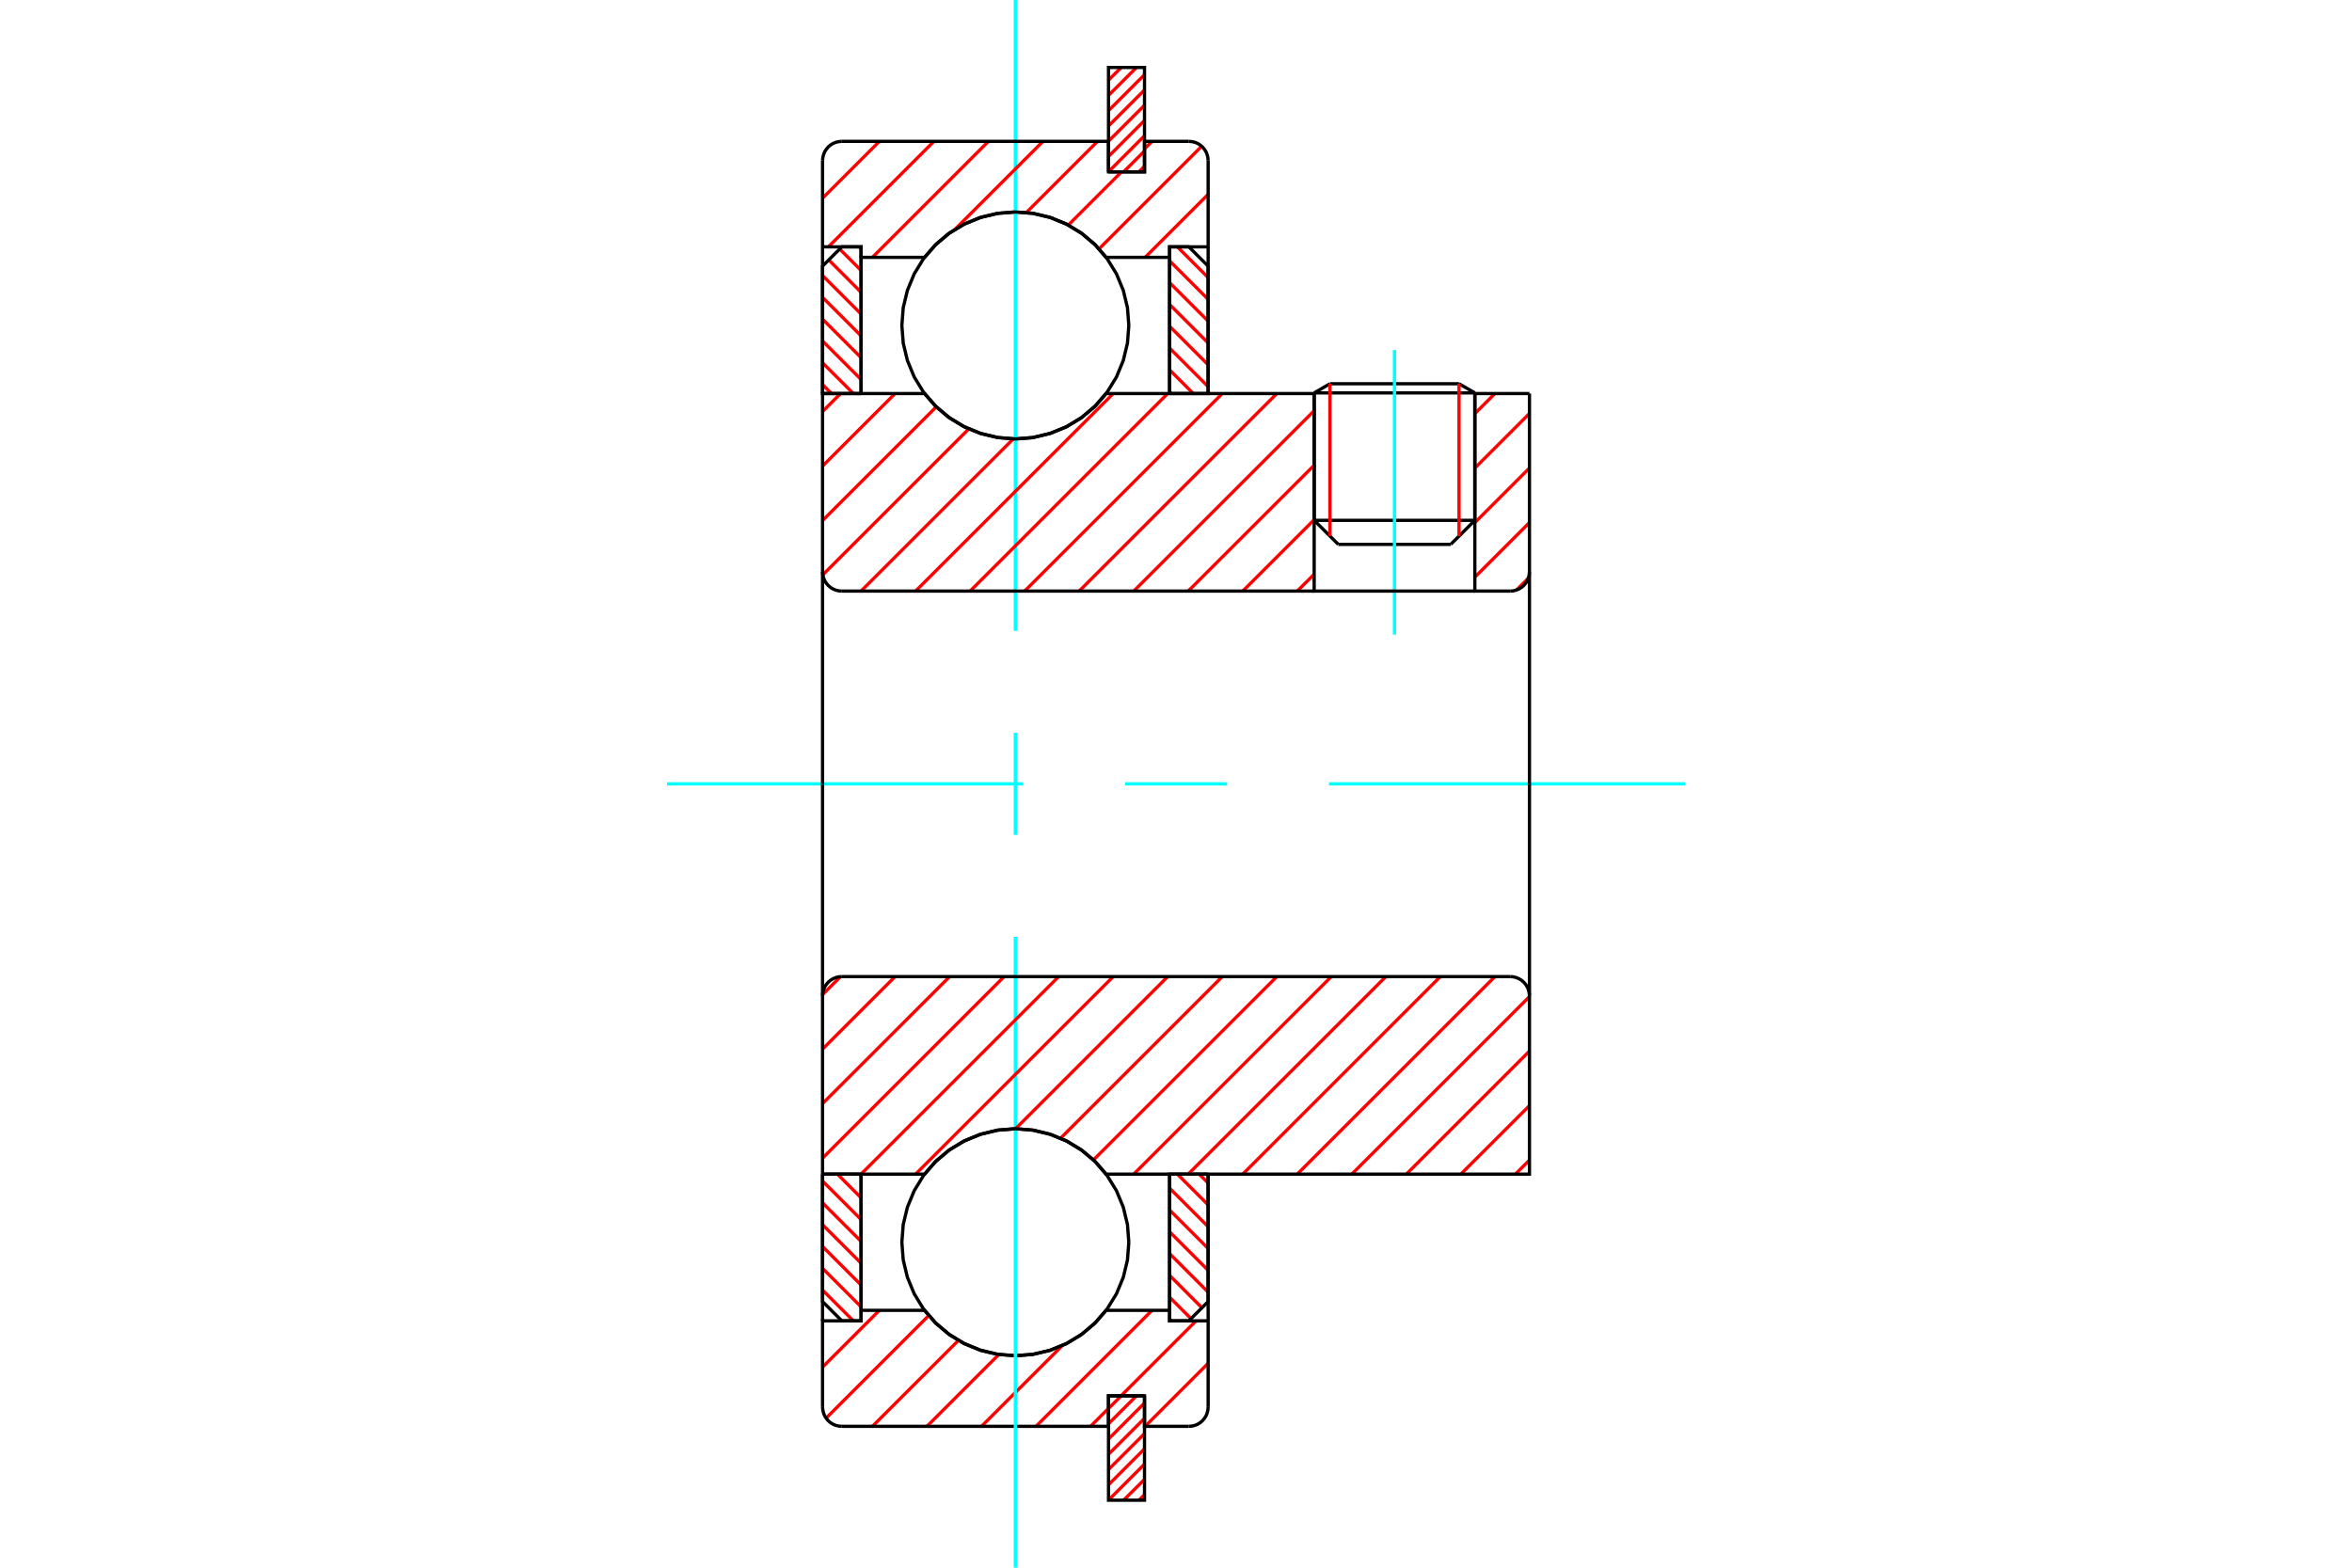 <?xml version="1.0" standalone="no"?>
<!DOCTYPE svg PUBLIC "-//W3C//DTD SVG 1.1//EN"
	"http://www.w3.org/Graphics/SVG/1.1/DTD/svg11.dtd">
<svg xmlns="http://www.w3.org/2000/svg" height="100%" width="100%" viewBox="0 0 36000 24000">
	<rect x="-1800" y="-1200" width="39600" height="26400" style="fill:#FFF"/>
	<g style="fill:none; fill-rule:evenodd" transform="matrix(1 0 0 1 0 0)">
		<g style="fill:none; stroke:#000; stroke-width:50; shape-rendering:geometricPrecision">
			<line x1="22574" y1="6015" x2="20115" y2="6015"/>
			<line x1="20356" y1="5875" x2="22332" y2="5875"/>
			<line x1="20115" y1="7966" x2="22574" y2="7966"/>
			<line x1="22205" y1="8334" x2="20484" y2="8334"/>
			<line x1="20356" y1="5875" x2="20115" y2="6015"/>
			<line x1="22574" y1="6015" x2="22332" y2="5875"/>
			<line x1="22205" y1="8334" x2="22574" y2="7966"/>
			<line x1="20115" y1="7966" x2="20484" y2="8334"/>
			<line x1="20115" y1="6015" x2="20115" y2="7966"/>
			<line x1="22574" y1="7966" x2="22574" y2="6015"/>
		</g>
		<g style="fill:none; stroke:#0FF; stroke-width:50; shape-rendering:geometricPrecision">
			<line x1="21344" y1="9715" x2="21344" y2="5359"/>
		</g>
		<g style="fill:none; stroke:#F00; stroke-width:50; shape-rendering:geometricPrecision">
			<line x1="22332" y1="5875" x2="22332" y2="8207"/>
			<line x1="20356" y1="8207" x2="20356" y2="5875"/>
			<line x1="17518" y1="22881" x2="17432" y2="22967"/>
			<line x1="17518" y1="22648" x2="17198" y2="22967"/>
			<line x1="17518" y1="22414" x2="16967" y2="22965"/>
			<line x1="17518" y1="22180" x2="16967" y2="22731"/>
			<line x1="17518" y1="21947" x2="16967" y2="22497"/>
			<line x1="17518" y1="21713" x2="16967" y2="22264"/>
			<line x1="17518" y1="21479" x2="16967" y2="22030"/>
			<line x1="17395" y1="21369" x2="16967" y2="21796"/>
			<line x1="17161" y1="21369" x2="16967" y2="21563"/>
		</g>
		<g style="fill:none; stroke:#000; stroke-width:50; shape-rendering:geometricPrecision">
			<polyline points="17518,21369 17518,22967 17380,22967 17105,22967 16967,22967 16967,21369 17518,21369"/>
		</g>
		<g style="fill:none; stroke:#0FF; stroke-width:50; shape-rendering:geometricPrecision">
			<line x1="10210" y1="12000" x2="15658" y2="12000"/>
			<line x1="17219" y1="12000" x2="18781" y2="12000"/>
			<line x1="20342" y1="12000" x2="25790" y2="12000"/>
		</g>
		<g style="fill:none; stroke:#F00; stroke-width:50; shape-rendering:geometricPrecision">
			<line x1="17518" y1="2545" x2="17432" y2="2631"/>
			<line x1="17518" y1="2312" x2="17198" y2="2631"/>
			<line x1="17518" y1="2078" x2="16967" y2="2629"/>
			<line x1="17518" y1="1844" x2="16967" y2="2395"/>
			<line x1="17518" y1="1611" x2="16967" y2="2161"/>
			<line x1="17518" y1="1377" x2="16967" y2="1928"/>
			<line x1="17518" y1="1143" x2="16967" y2="1694"/>
			<line x1="17395" y1="1033" x2="16967" y2="1460"/>
			<line x1="17161" y1="1033" x2="16967" y2="1227"/>
		</g>
		<g style="fill:none; stroke:#000; stroke-width:50; shape-rendering:geometricPrecision">
			<polyline points="16967,2631 16967,1033 17105,1033 17380,1033 17518,1033 17518,2631 16967,2631"/>
		</g>
		<g style="fill:none; stroke:#F00; stroke-width:50; shape-rendering:geometricPrecision">
			<line x1="12590" y1="19750" x2="13061" y2="20221"/>
			<line x1="12590" y1="19417" x2="13180" y2="20007"/>
			<line x1="12590" y1="19083" x2="13180" y2="19673"/>
			<line x1="12590" y1="18749" x2="13180" y2="19339"/>
			<line x1="12590" y1="18415" x2="13180" y2="19005"/>
			<line x1="12590" y1="18081" x2="13180" y2="18671"/>
			<line x1="12818" y1="17975" x2="13180" y2="18338"/>
			<line x1="13152" y1="17975" x2="13180" y2="18004"/>
		</g>
		<g style="fill:none; stroke:#000; stroke-width:50; shape-rendering:geometricPrecision">
			<polyline points="12590,17975 12590,19926 12885,20221 13180,20221 13180,17975 12590,17975"/>
		</g>
		<g style="fill:none; stroke:#F00; stroke-width:50; shape-rendering:geometricPrecision">
			<line x1="12590" y1="5888" x2="12727" y2="6025"/>
			<line x1="12590" y1="5554" x2="13061" y2="6025"/>
			<line x1="12590" y1="5220" x2="13180" y2="5810"/>
			<line x1="12590" y1="4886" x2="13180" y2="5476"/>
			<line x1="12590" y1="4552" x2="13180" y2="5142"/>
			<line x1="12590" y1="4218" x2="13180" y2="4808"/>
			<line x1="12685" y1="3979" x2="13180" y2="4475"/>
			<line x1="12852" y1="3812" x2="13180" y2="4141"/>
			<line x1="13152" y1="3779" x2="13180" y2="3807"/>
		</g>
		<g style="fill:none; stroke:#000; stroke-width:50; shape-rendering:geometricPrecision">
			<polyline points="13180,6025 13180,3779 12885,3779 12590,4074 12590,6025 13180,6025"/>
		</g>
		<g style="fill:none; stroke:#F00; stroke-width:50; shape-rendering:geometricPrecision">
			<line x1="18355" y1="17975" x2="18492" y2="18112"/>
			<line x1="18021" y1="17975" x2="18492" y2="18446"/>
			<line x1="17902" y1="18190" x2="18492" y2="18780"/>
			<line x1="17902" y1="18524" x2="18492" y2="19114"/>
			<line x1="17902" y1="18858" x2="18492" y2="19448"/>
			<line x1="17902" y1="19192" x2="18492" y2="19782"/>
			<line x1="17902" y1="19525" x2="18397" y2="20021"/>
			<line x1="17902" y1="19859" x2="18230" y2="20188"/>
			<line x1="17902" y1="20193" x2="17930" y2="20221"/>
		</g>
		<g style="fill:none; stroke:#000; stroke-width:50; shape-rendering:geometricPrecision">
			<polyline points="18492,17975 18492,19926 18197,20221 17902,20221 17902,17975 18492,17975"/>
		</g>
		<g style="fill:none; stroke:#F00; stroke-width:50; shape-rendering:geometricPrecision">
			<line x1="18021" y1="3779" x2="18492" y2="4250"/>
			<line x1="17902" y1="3993" x2="18492" y2="4583"/>
			<line x1="17902" y1="4327" x2="18492" y2="4917"/>
			<line x1="17902" y1="4661" x2="18492" y2="5251"/>
			<line x1="17902" y1="4995" x2="18492" y2="5585"/>
			<line x1="17902" y1="5329" x2="18492" y2="5919"/>
			<line x1="17902" y1="5662" x2="18264" y2="6025"/>
			<line x1="17902" y1="5996" x2="17930" y2="6025"/>
		</g>
		<g style="fill:none; stroke:#000; stroke-width:50; shape-rendering:geometricPrecision">
			<polyline points="17902,6025 17902,3779 18197,3779 18492,4074 18492,6025 17902,6025"/>
			<polyline points="17278,4982 17257,4710 17193,4445 17089,4193 16946,3961 16769,3754 16562,3577 16330,3434 16078,3330 15813,3266 15541,3245 15269,3266 15004,3330 14752,3434 14520,3577 14313,3754 14135,3961 13993,4193 13889,4445 13825,4710 13804,4982 13825,5254 13889,5519 13993,5771 14135,6003 14313,6211 14520,6388 14752,6530 15004,6634 15269,6698 15541,6720 15813,6698 16078,6634 16330,6530 16562,6388 16769,6211 16946,6003 17089,5771 17193,5519 17257,5254 17278,4982"/>
			<polyline points="17278,19018 17257,18746 17193,18481 17089,18229 16946,17997 16769,17789 16562,17612 16330,17470 16078,17366 15813,17302 15541,17280 15269,17302 15004,17366 14752,17470 14520,17612 14313,17789 14135,17997 13993,18229 13889,18481 13825,18746 13804,19018 13825,19290 13889,19555 13993,19807 14135,20039 14313,20246 14520,20423 14752,20566 15004,20670 15269,20734 15541,20755 15813,20734 16078,20670 16330,20566 16562,20423 16769,20246 16946,20039 17089,19807 17193,19555 17257,19290 17278,19018"/>
		</g>
		<g style="fill:none; stroke:#F00; stroke-width:50; shape-rendering:geometricPrecision">
			<line x1="18492" y1="20871" x2="17527" y2="21836"/>
			<line x1="18307" y1="20221" x2="17159" y2="21369"/>
			<line x1="16967" y1="21561" x2="16692" y2="21836"/>
			<line x1="17633" y1="20060" x2="15857" y2="21836"/>
			<line x1="16261" y1="20598" x2="15023" y2="21836"/>
			<line x1="15288" y1="20736" x2="14188" y2="21836"/>
			<line x1="14670" y1="20520" x2="13353" y2="21836"/>
			<line x1="14215" y1="20140" x2="12644" y2="21711"/>
			<line x1="13460" y1="20060" x2="12590" y2="20930"/>
		</g>
		<g style="fill:none; stroke:#000; stroke-width:50; shape-rendering:geometricPrecision">
			<polyline points="18492,17975 18492,20221 18492,21541"/>
			<polyline points="18197,21836 18243,21832 18288,21822 18331,21804 18370,21780 18405,21750 18435,21714 18460,21675 18477,21632 18488,21587 18492,21541"/>
			<polyline points="18197,21836 17518,21836 17518,21369 16967,21369 16967,21836 12885,21836"/>
			<polyline points="12590,21541 12594,21587 12605,21632 12622,21675 12647,21714 12677,21750 12712,21780 12751,21804 12794,21822 12839,21832 12885,21836"/>
			<polyline points="12590,21541 12590,20221 13180,20221 13180,20060 13180,17975"/>
			<polyline points="13180,20060 14151,20060 14328,20262 14534,20434 14764,20572 15012,20673 15274,20734 15541,20755 15808,20734 16069,20673 16318,20572 16548,20434 16754,20262 16931,20060 17902,20060 17902,17975"/>
			<polyline points="17902,20060 17902,20221 18492,20221"/>
			<line x1="12590" y1="20221" x2="12590" y2="17975"/>
		</g>
		<g style="fill:none; stroke:#0FF; stroke-width:50; shape-rendering:geometricPrecision">
			<line x1="15541" y1="24000" x2="15541" y2="14342"/>
			<line x1="15541" y1="12781" x2="15541" y2="11219"/>
			<line x1="15541" y1="9658" x2="15541" y2="0"/>
		</g>
		<g style="fill:none; stroke:#F00; stroke-width:50; shape-rendering:geometricPrecision">
			<line x1="18492" y1="2975" x2="17527" y2="3940"/>
			<line x1="18393" y1="2239" x2="16822" y2="3810"/>
			<line x1="17633" y1="2164" x2="17518" y2="2279"/>
			<line x1="17166" y1="2631" x2="16351" y2="3446"/>
			<line x1="16799" y1="2164" x2="15709" y2="3254"/>
			<line x1="15964" y1="2164" x2="14615" y2="3513"/>
			<line x1="15129" y1="2164" x2="13353" y2="3940"/>
			<line x1="14295" y1="2164" x2="12680" y2="3779"/>
			<line x1="13460" y1="2164" x2="12590" y2="3034"/>
		</g>
		<g style="fill:none; stroke:#000; stroke-width:50; shape-rendering:geometricPrecision">
			<polyline points="12590,6025 12590,3779 12590,2459"/>
			<polyline points="12885,2164 12839,2168 12794,2178 12751,2196 12712,2220 12677,2250 12647,2286 12622,2325 12605,2368 12594,2413 12590,2459"/>
			<polyline points="12885,2164 16967,2164 16967,2631 17518,2631 17518,2164 18197,2164"/>
			<polyline points="18492,2459 18488,2413 18477,2368 18460,2325 18435,2286 18405,2250 18370,2220 18331,2196 18288,2178 18243,2168 18197,2164"/>
			<polyline points="18492,2459 18492,3779 17902,3779 17902,3940 17902,6025"/>
			<polyline points="17902,3940 16931,3940 16754,3738 16548,3566 16318,3428 16069,3327 15808,3266 15541,3245 15274,3266 15012,3327 14764,3428 14534,3566 14328,3738 14151,3940 13180,3940 13180,6025"/>
			<polyline points="13180,3940 13180,3779 12590,3779"/>
			<line x1="18492" y1="3779" x2="18492" y2="6025"/>
		</g>
		<g style="fill:none; stroke:#F00; stroke-width:50; shape-rendering:geometricPrecision">
			<line x1="23410" y1="17760" x2="23195" y2="17975"/>
			<line x1="23410" y1="16926" x2="22360" y2="17975"/>
			<line x1="23410" y1="16091" x2="21526" y2="17975"/>
			<line x1="23410" y1="15257" x2="20691" y2="17975"/>
			<line x1="22881" y1="14951" x2="19856" y2="17975"/>
			<line x1="22046" y1="14951" x2="19022" y2="17975"/>
			<line x1="21212" y1="14951" x2="18187" y2="17975"/>
			<line x1="20377" y1="14951" x2="17353" y2="17975"/>
			<line x1="19543" y1="14951" x2="16736" y2="17758"/>
			<line x1="18708" y1="14951" x2="16234" y2="17425"/>
			<line x1="17873" y1="14951" x2="15543" y2="17281"/>
			<line x1="17039" y1="14951" x2="14014" y2="17975"/>
			<line x1="16204" y1="14951" x2="13179" y2="17975"/>
			<line x1="15369" y1="14951" x2="12590" y2="17730"/>
			<line x1="14535" y1="14951" x2="12590" y2="16895"/>
			<line x1="13700" y1="14951" x2="12590" y2="16061"/>
			<line x1="12865" y1="14952" x2="12591" y2="15225"/>
		</g>
		<g style="fill:none; stroke:#000; stroke-width:50; shape-rendering:geometricPrecision">
			<line x1="12590" y1="12000" x2="12590" y2="17975"/>
			<polyline points="12885,14951 12839,14954 12794,14965 12751,14983 12712,15007 12677,15037 12647,15072 12622,15112 12605,15155 12594,15200 12590,15246"/>
			<line x1="12885" y1="14951" x2="23115" y2="14951"/>
			<polyline points="23410,15246 23406,15200 23395,15155 23378,15112 23353,15072 23323,15037 23288,15007 23249,14983 23206,14965 23161,14954 23115,14951"/>
			<polyline points="23410,15246 23410,17975 22820,17975 16931,17975 16754,17774 16548,17602 16318,17464 16069,17363 15808,17301 15541,17280 15274,17301 15012,17363 14764,17464 14534,17602 14328,17774 14151,17975 13180,17975 12590,17975"/>
			<line x1="23410" y1="12000" x2="23410" y2="15246"/>
		</g>
		<g style="fill:none; stroke:#F00; stroke-width:50; shape-rendering:geometricPrecision">
			<line x1="23394" y1="8851" x2="23211" y2="9033"/>
			<line x1="23410" y1="8000" x2="22574" y2="8836"/>
			<line x1="23410" y1="7165" x2="22574" y2="8001"/>
			<line x1="23410" y1="6330" x2="22574" y2="7166"/>
			<line x1="22881" y1="6025" x2="22574" y2="6332"/>
			<line x1="20115" y1="8791" x2="19856" y2="9049"/>
			<line x1="20115" y1="7956" x2="19022" y2="9049"/>
			<line x1="20115" y1="7122" x2="18187" y2="9049"/>
			<line x1="20115" y1="6287" x2="17353" y2="9049"/>
			<line x1="19543" y1="6025" x2="16518" y2="9049"/>
			<line x1="18708" y1="6025" x2="15683" y2="9049"/>
			<line x1="17873" y1="6025" x2="14849" y2="9049"/>
			<line x1="17039" y1="6025" x2="14014" y2="9049"/>
			<line x1="15510" y1="6718" x2="13179" y2="9049"/>
			<line x1="14828" y1="6566" x2="12594" y2="8800"/>
			<line x1="14331" y1="6228" x2="12590" y2="7969"/>
			<line x1="13700" y1="6025" x2="12590" y2="7135"/>
			<line x1="12866" y1="6025" x2="12590" y2="6300"/>
		</g>
		<g style="fill:none; stroke:#000; stroke-width:50; shape-rendering:geometricPrecision">
			<line x1="23410" y1="12000" x2="23410" y2="6025"/>
			<polyline points="23115,9049 23161,9046 23206,9035 23249,9017 23288,8993 23323,8963 23353,8928 23378,8888 23395,8845 23406,8800 23410,8754"/>
			<polyline points="23115,9049 22574,9049 22574,6025"/>
			<polyline points="22574,9049 20115,9049 20115,6025"/>
			<line x1="20115" y1="9049" x2="12885" y2="9049"/>
			<polyline points="12590,8754 12594,8800 12605,8845 12622,8888 12647,8928 12677,8963 12712,8993 12751,9017 12794,9035 12839,9046 12885,9049"/>
			<polyline points="12590,8754 12590,6025 13180,6025 14151,6025 14328,6226 14534,6398 14764,6536 15012,6637 15274,6699 15541,6720 15808,6699 16069,6637 16318,6536 16548,6398 16754,6226 16931,6025 20115,6025"/>
			<line x1="22574" y1="6025" x2="23410" y2="6025"/>
			<line x1="12590" y1="12000" x2="12590" y2="8754"/>
		</g>
	</g>
</svg>
